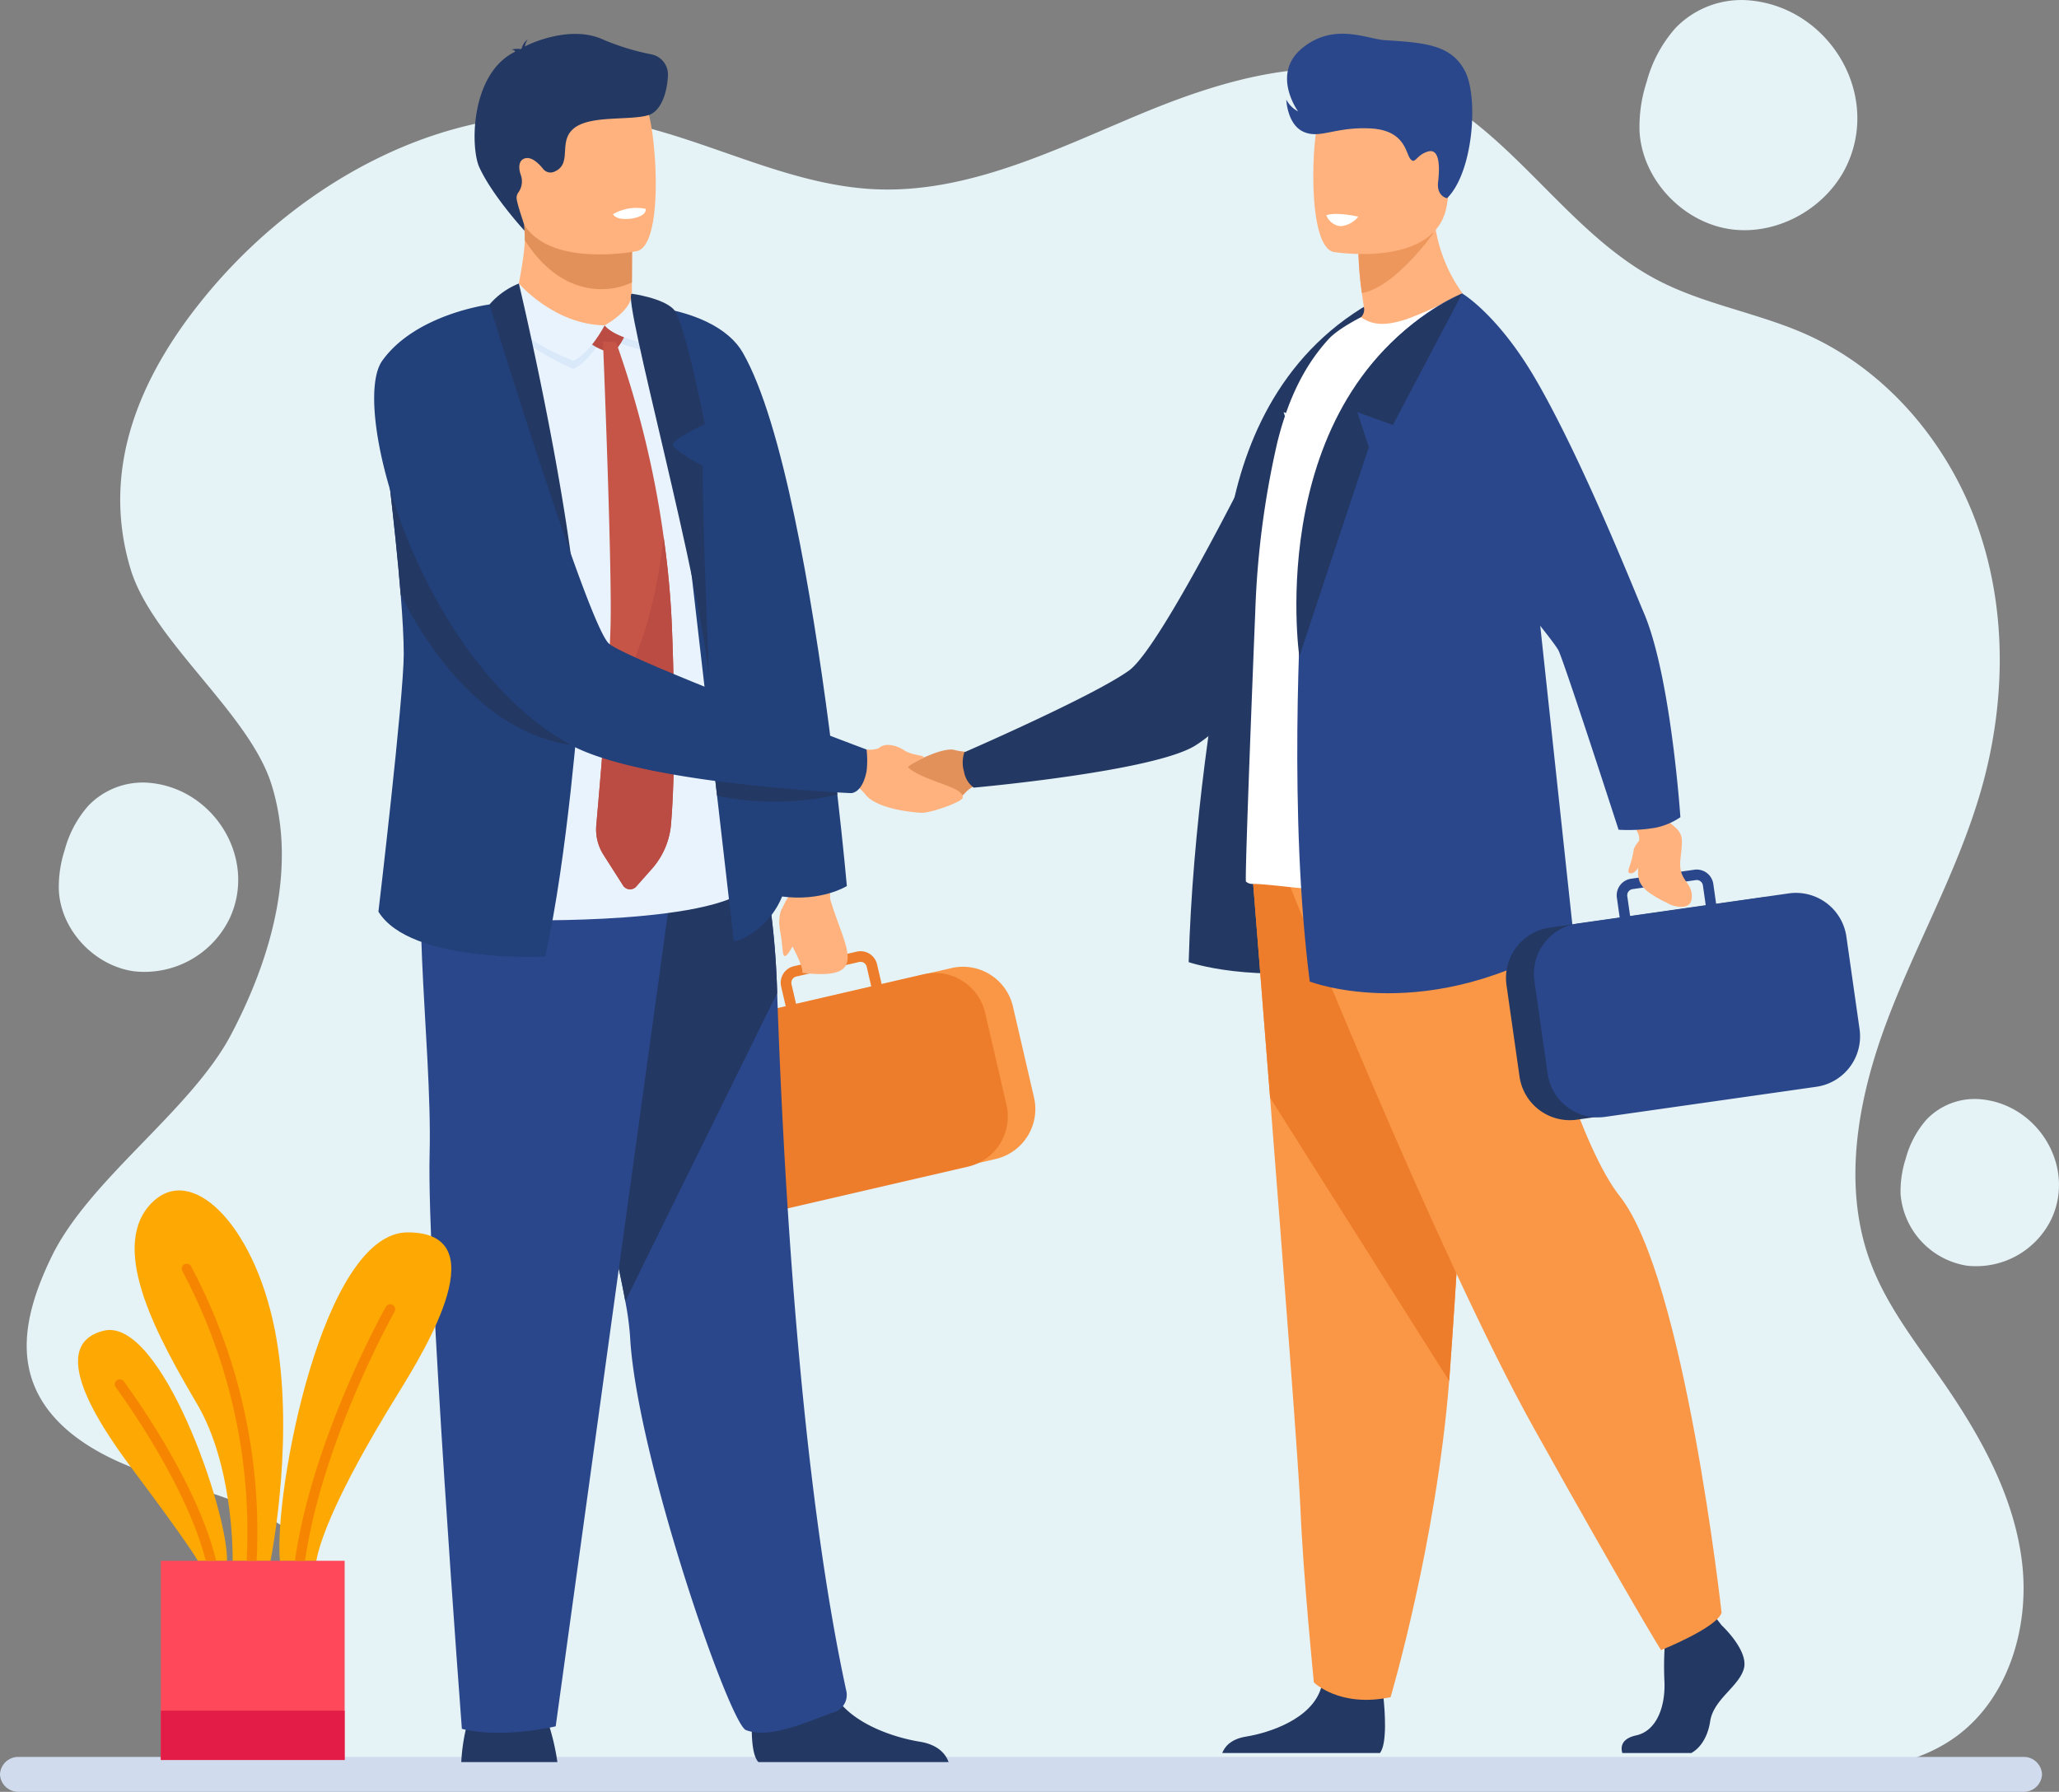<svg xmlns="http://www.w3.org/2000/svg" width="396.696" height="345.248" viewBox="0 0 396.696 345.248">
  <rect x="0" y="0" width="396.696" height="345.248" fill="#808080" stroke="none"/>
  <g id="escrow-settlement" transform="translate(-209.854 -2951.018)">
    <g id="BACKGROUND" transform="translate(215 2951.018)">
      <path id="Path_14583" data-name="Path 14583" d="M77.848,359.825a18.661,18.661,0,0,0,1.077-8.326c-.587-3.925-3.2-7.282-6.248-9.824-7.793-6.5-18.236-8.513-27.854-11.749s-19.656-8.9-22.577-18.619c-2.3-7.646.441-15.87,3.914-23.059,7.246-15,26.918-28.193,34.661-42.947s12.7-32.161,7.749-48.071c-4.289-13.795-23.028-27.741-27.173-41.58-5.688-18.985,1.452-36.521,13.916-51.931,18.761-23.2,48.618-39.392,78.075-34.672,17.6,2.82,33.78,12.7,51.588,13.468,17.759.766,34.436-7.579,50.84-14.428s35.05-12.366,51.648-6c19.213,7.364,29.935,28.43,48.177,37.949,9.024,4.709,19.362,6.3,28.653,10.455,15.647,7,27.537,21.246,33.137,37.446s5.2,34.15.432,50.614c-4.431,15.3-12.432,29.309-18.045,44.219s-8.749,31.73-3.14,46.641c3.1,8.24,8.638,15.283,13.664,22.512,7.343,10.56,13.87,22.171,15.461,34.935s-2.679,26.911-13.272,34.208c-8.552,5.89-19.552,6.5-29.928,6.916-34.614,1.378-69.305,2.757-103.872.479-17.687-1.166-35.377-3.289-53.083-2.477-14.817.679-27.036,3.012-44.718,2.763-18.828-.264-90.918,3.29-96.125-1.494C59.432,382.311,75.87,366.043,77.848,359.825Z" transform="translate(-21.399 -46.047)" fill="#e5f2f6"/>
      <path id="Path_14584" data-name="Path 14584" d="M45.2,211.668a14.547,14.547,0,0,0-11.226,4.409,21.008,21.008,0,0,0-4.589,8.567,22.943,22.943,0,0,0-1.127,7.85c.423,7.627,6.834,14.42,14.394,15.512a18.218,18.218,0,0,0,18.628-10.43C66.476,225.942,57.822,212.427,45.2,211.668Z" transform="translate(-22.064 -60.868)" fill="#e5f2f6"/>
      <path id="Path_14585" data-name="Path 14585" d="M386.189,44.652a17.662,17.662,0,0,0-13.634,5.354,25.512,25.512,0,0,0-5.573,10.4,27.855,27.855,0,0,0-1.369,9.535c.514,9.263,8.3,17.512,17.48,18.838s18.843-4.2,22.623-12.667C412.022,61.987,401.512,45.573,386.189,44.652Z" transform="translate(-54.877 -44.622)" fill="#e5f2f6"/>
      <path id="Path_14586" data-name="Path 14586" d="M436.292,279.208a12.843,12.843,0,0,0-9.916,3.893,18.563,18.563,0,0,0-4.053,7.566,20.26,20.26,0,0,0-.995,6.934,15.226,15.226,0,0,0,12.712,13.7,16.091,16.091,0,0,0,16.452-9.211C455.079,291.814,447.436,279.877,436.292,279.208Z" transform="translate(-60.297 -67.438)" fill="#e5f2f6"/>
    </g>
    <path id="Path_14587" data-name="Path 14587" d="M438.275,426.345H52.118a3.517,3.517,0,0,1-3.635-3.362h0a3.517,3.517,0,0,1,3.635-3.362H438.275a3.517,3.517,0,0,1,3.635,3.362h0A3.517,3.517,0,0,1,438.275,426.345Z" transform="translate(161.371 2869.921)" fill="#d0dbed"/>
    <g id="Group_10050" data-name="Group 10050" transform="translate(5424.837 -7400.044)">
      <g id="Group_10039" data-name="Group 10039" transform="translate(-5047.122 10357.559)">
        <g id="man">
          <path id="Path_14799" data-name="Path 14799" d="M1792.345,876.318l-13.358,25.347-6.852-2.492,2.224,6.763-13.394,40.348S1753.556,895.02,1792.345,876.318Z" transform="translate(-1692.703 -826.271)" fill="#233862"/>
          <path id="Path_14800" data-name="Path 14800" d="M1755.09,950.058s-14.773,54.461-16.2,106.431c0,0,12.253,4.271,31.5.89C1789.744,1053.98,1755.09,950.058,1755.09,950.058Z" transform="translate(-1677.734 -877.6)" fill="#233862"/>
          <path id="Path_14801" data-name="Path 14801" d="M1544.273,1175.519c3.964-.074,9.547.416,11.391-1.6a5.575,5.575,0,0,1,4.557-1.952l-.5-2.614-.6-3.122s-.225-.285-1.039-.275a15.4,15.4,0,0,1-4.244-.367c-3.339-1.193-16.623,6.767-16.176,8.975C1537.834,1175.389,1542.585,1175.551,1544.273,1175.519Z" transform="translate(-1537.655 -1027.542)" fill="#e2915a"/>
          <path id="Path_14802" data-name="Path 14802" d="M1657.064,946.544s-22.441,46.352-29.386,51.327-31.7,15.734-31.7,15.734a6.313,6.313,0,0,0-.047,3.8,4.721,4.721,0,0,0,1.861,3.014s34.613-3.09,42.66-8.1,25.791-24.974,25.791-24.974Z" transform="translate(-1578.041 -875.154)" fill="#233862"/>
          <g id="Group_10037" data-name="Group 10037" transform="translate(67.626 151.234)">
            <path id="Path_14803" data-name="Path 14803" d="M2013.479,1739.922h13.281c1.672-.908,3.162-2.986,3.633-6.086.649-4.279,5.444-6.612,6.482-10.113s-4.279-8.424-4.279-8.424l-.888-1.146-.925-1.189-8.815,2.076s-.219,2.1-.351,4.774a60.909,60.909,0,0,0-.038,6.115c.259,4.666-1.3,9.692-5.452,10.6C2013.06,1737.2,2013.2,1739.019,2013.479,1739.922Z" transform="translate(-1936.398 -1559.879)" fill="#233862"/>
            <path id="Path_14804" data-name="Path 14804" d="M1760.168,1766.089h30.374c1.461-1.783.922-8.361.7-10.509-.046-.432-.077-.684-.077-.684s-10.372-8.3-11.8-1.944c-.043.2-.1.394-.154.586-1.795,5.942-9.846,8.642-14.5,9.394C1761.7,1763.422,1760.581,1764.994,1760.168,1766.089Z" transform="translate(-1760.168 -1586.047)" fill="#233862"/>
            <path id="Path_14805" data-name="Path 14805" d="M1779.211,1237.571s1.575,19.65,3.426,43.27c2.516,32.086,5.542,71.5,5.841,78.965.517,12.965,2.594,33.7,2.594,33.7s4.923,4.927,14.777,2.85c0,0,8.781-29.6,11.289-60.928.039-.514.078-1.031.117-1.548,2.333-31.888,5.961-99.035,5.961-99.035Z" transform="translate(-1773.423 -1227.072)" fill="#f99746"/>
            <path id="Path_14806" data-name="Path 14806" d="M1779.211,1237.571s1.575,19.65,3.426,43.27l34.5,54.59c.039-.514.078-1.031.117-1.548,2.333-31.888,5.961-99.035,5.961-99.035Z" transform="translate(-1773.423 -1227.072)" fill="#ed7d2b"/>
            <path id="Path_14807" data-name="Path 14807" d="M1802.876,1222.092s28.388,71.164,47.054,104.607,24.5,42.776,24.5,42.776,10.694-4.278,11.666-7.194c0,0-7.138-64.564-19.638-80.3-7.063-8.893-15.36-35.582-15.75-44.915s-2.528-27.8-2.528-27.8Z" transform="translate(-1789.896 -1209.259)" fill="#f99746"/>
          </g>
          <path id="Path_14808" data-name="Path 14808" d="M1826.128,842.379c11.093,3.5,30.287-5.946,30.287-5.946s-10.228-7.676-9.692-23.637l-8.577,6.912-5.826,4.695a69.718,69.718,0,0,0,.661,7.619q.175,1.327.413,2.86a2.053,2.053,0,0,1-.931,2.069A26.234,26.234,0,0,0,1826.128,842.379Z" transform="translate(-1738.455 -782.054)" fill="#ffb27d"/>
          <path id="Path_14809" data-name="Path 14809" d="M1775.117,989.641a1.8,1.8,0,0,0,1.166.444c4.166-.057,16.314,2.257,26.592,1.2,8.665-.832,16.335-3.4,24.571-7.091,1.094-.49,3.611-1.833,3.555-3.056-.037-1.339-.17-3.28-.337-5.725a306.259,306.259,0,0,1-.609-39.993c.178-3.141.272-6.257.283-9.325.085-22.863-4.449-42.973-13.558-49.779a75.353,75.353,0,0,1-10.749,4.969c-4.307,1.377-6.527,1.1-8.76-.382,0,0-4.351,2.161-6.21,4.189-4.3,4.693-7.666,10.922-9.887,19.864a170.225,170.225,0,0,0-4.271,32.926C1776.625,944.328,1774.84,989.418,1775.117,989.641Z" transform="translate(-1702.927 -826.271)" fill="#fff"/>
          <path id="Path_14810" data-name="Path 14810" d="M1851.7,914.094l-12.211-37.776s-29.317,11.056-30.674,52.452c-.533,9.433-2.8,48.091,1.3,80.128,0,0,22.841,8.9,50.843-8.662Z" transform="translate(-1725.633 -826.271)" fill="#2b478b"/>
          <path id="Path_14811" data-name="Path 14811" d="M1846.5,839.853a69.8,69.8,0,0,0,.661,7.619c6.456-1.108,13.779-11.542,13.779-11.542a20.568,20.568,0,0,0-8.614-.771Z" transform="translate(-1752.637 -797.505)" fill="#ed975d"/>
          <path id="Path_14812" data-name="Path 14812" d="M1821.762,774.3s19.981,3.319,21.856-9.155,5.718-20.448-6.96-23.095-15.878,1.74-17.516,5.752S1816.613,773.119,1821.762,774.3Z" transform="translate(-1732.703 -732.251)" fill="#ffb27d"/>
          <g id="Group_10038" data-name="Group 10038" transform="translate(122.292 161.046)">
            <path id="Path_14813" data-name="Path 14813" d="M1994.481,1296.071l-40.8,5.813a9.779,9.779,0,0,1-11.029-8.277l-2.52-17.679a9.78,9.78,0,0,1,8.278-11.029l40.8-5.813a9.779,9.779,0,0,1,11.029,8.278l2.52,17.679A9.78,9.78,0,0,1,1994.481,1296.071Z" transform="translate(-1940.04 -1253.686)" fill="#233862"/>
            <path id="Path_14814" data-name="Path 14814" d="M1957.826,1263.007l2.549,17.883a9.8,9.8,0,0,0,5.761,7.576,9.622,9.622,0,0,0,3.179.8h.007a9.563,9.563,0,0,0,2.124-.067l40.722-5.8a9.814,9.814,0,0,0,8.308-11.068l-2.546-17.885a9.819,9.819,0,0,0-11.072-8.308l-14.022,2-.543-3.816a3.233,3.233,0,0,0-3.652-2.741l-1.538.218-8.529,1.216-2.119.3a3.232,3.232,0,0,0-2.742,3.652l.543,3.815-8.123,1.156c-.322.046-.635.108-.942.183a.008.008,0,0,1-.007,0h0a9.822,9.822,0,0,0-6.758,5.9v0A9.7,9.7,0,0,0,1957.826,1263.007Zm33.007-14.591-14.572,2.078-.543-3.816a1.207,1.207,0,0,1,1.024-1.362l3.659-.521,6.713-.959,1.812-.257a1.228,1.228,0,0,1,.363,0,1.209,1.209,0,0,1,1,1.019Z" transform="translate(-1952.353 -1241.544)" fill="#2b478b"/>
          </g>
          <path id="Path_14815" data-name="Path 14815" d="M2017.1,1201.411s2.143,2.854,2.227,3.994c.576,7.728-2.956,8.8,6.188,13.091,0,0,3.9,1.488,3.97-1.542s-2.709-3.08-2.2-7.322c.585-4.894.526-4.939-2.686-7.495l-2.126-3.515Z" transform="translate(-1871.386 -1050.621)" fill="#ffb27d"/>
          <path id="Path_14816" data-name="Path 14816" d="M1922.579,979.248a31.363,31.363,0,0,1-7.178.4s-10.226-31.59-11.542-34.475-30.374-37.041-30.374-37.041l11.787-31.815s6.913,4.046,14.221,16.656c9.028,15.577,18.954,40.663,20.717,44.74,5.274,12.19,7.1,39.521,7.1,39.521A13.159,13.159,0,0,1,1922.579,979.248Z" transform="translate(-1771.42 -826.271)" fill="#2b478b"/>
          <path id="Path_14817" data-name="Path 14817" d="M1831.735,743.342s-2.051-.343-1.72-3.167.326-6.515-1.969-5.828-2.411,2.526-3.354,1.453-.961-5.6-7.793-5.911-9.609,2.063-12.786.667-3.345-6.206-3.345-6.206a5.467,5.467,0,0,0,2.269,2.264s-5.3-7.25.836-12.222,12.394-1.717,15.946-1.5c7.825.474,12.879.943,15.436,6.085S1836.756,738.393,1831.735,743.342Z" transform="translate(-1720.803 -711.645)" fill="#2b478b"/>
          <path id="Path_14818" data-name="Path 14818" d="M2020.839,1218.981s-2.063,2.151-2.193,3.045c-.418,2.872-1.377,4.113-.9,4.425,1,.649,2.322-1.477,2.953-3.385A8.722,8.722,0,0,0,2020.839,1218.981Z" transform="translate(-1871.748 -1064.792)" fill="#ffb27d"/>
          <path id="Path_14819" data-name="Path 14819" d="M1839.1,876.318l-13.358,25.347-6.853-2.492,2.224,6.763-13.394,40.348S1800.312,895.02,1839.1,876.318Z" transform="translate(-1725.249 -826.271)" fill="#233862"/>
        </g>
        <path id="Path_14820" data-name="Path 14820" d="M1826.128,826.142a3.314,3.314,0,0,0,2.724,2.112,4.94,4.94,0,0,0,3.446-1.834S1828.075,825.441,1826.128,826.142Z" transform="translate(-1738.455 -791.168)" fill="#fff"/>
      </g>
      <g id="Group_10043" data-name="Group 10043" transform="translate(-5142.895 10357.592)">
        <g id="Group_10040" data-name="Group 10040" transform="translate(57.687 176.75)">
          <path id="Path_14821" data-name="Path 14821" d="M1446.1,1349.613l40.569-9.4a9.883,9.883,0,0,0,7.376-11.824l-4.073-17.581a9.882,9.882,0,0,0-11.824-7.375l-40.569,9.4a9.883,9.883,0,0,0-7.375,11.824l4.073,17.581A9.883,9.883,0,0,0,1446.1,1349.613Z" transform="translate(-1424.597 -1300.185)" fill="#f99746"/>
          <path id="Path_14822" data-name="Path 14822" d="M1469.983,1300.7v0a9.927,9.927,0,0,0-8.523-3.1h0a.01.01,0,0,1-.008,0c-.317.042-.634.1-.955.171l-8.077,1.874-.88-3.794a3.265,3.265,0,0,0-3.916-2.442l-2.108.487-8.482,1.965-1.529.355a3.267,3.267,0,0,0-2.442,3.916l.88,3.794-13.944,3.23a9.923,9.923,0,0,0-7.4,11.868l4.123,17.785a9.918,9.918,0,0,0,11.867,7.4l40.5-9.381a9.676,9.676,0,0,0,2.026-.712h0l0,0a9.752,9.752,0,0,0,2.7-1.916,9.911,9.911,0,0,0,2.667-9.241l-4.12-17.784A9.808,9.808,0,0,0,1469.983,1300.7Zm-34.929-1.03a1.222,1.222,0,0,1,.573-1.325,1.242,1.242,0,0,1,.34-.137l1.8-.418,6.677-1.545,3.639-.843a1.22,1.22,0,0,1,1.462.911l.879,3.794-14.491,3.356Z" transform="translate(-1412.338 -1293.325)" fill="#ed7d2b"/>
        </g>
        <path id="Path_14823" data-name="Path 14823" d="M1490.491,1240.386s-1.225,4.346-.8,5.73c2.85,9.382,7.778,15.522-5.469,13.937,0,0,.547-.543-1.988-5.317-2.925-5.507-2.876-5.587-.254-10.069l.9-5.118Z" transform="translate(-1401.764 -1079.143)" fill="#ffb27d"/>
        <path id="Path_14824" data-name="Path 14824" d="M1535.7,1175.6c-4-.242-8.874-1.289-10.651-3.4a9.839,9.839,0,0,0-4.025-3.041l.614-2.618.736-3.127s.239-.278,1.06-.233c0,0,3.136.709,4.3-.191s3.293-.352,4.6.519c1.668,1.108,3.919.929,3.864,1.471,0,0-3.307,1.625-3,1.9,3.027,2.688,11,3.756,10.483,5.856C1543.482,1173.553,1537.4,1175.7,1535.7,1175.6Z" transform="translate(-1430.304 -1025.524)" fill="#ffb27d"/>
        <path id="Path_14825" data-name="Path 14825" d="M1333.682,840.623l-.012,2.174s.592,6.8-7.78,7.792-15.238.865-15.011-4.382c.754-4.062,2.1-10.368,2.161-13.729a23.684,23.684,0,0,0-.3-4.071l16.223-.324,4.779.781Z" transform="translate(-1284.023 -792.728)" fill="#ffb27d"/>
        <path id="Path_14826" data-name="Path 14826" d="M1338.025,828.863l-.062,11.76a13.722,13.722,0,0,1-5.848,1.29c-7.456,0-12.275-5.468-14.794-9.436a23.658,23.658,0,0,0-.3-4.071l16.223-.324Z" transform="translate(-1288.304 -792.728)" fill="#e2915a"/>
        <path id="Path_14827" data-name="Path 14827" d="M1306.863,762.125c1.882,10.13,14.953,9.8,20.6,9.161,1.59-.177,2.59-.38,2.59-.38,1.793-.479,2.792-3.3,3.257-7,.922-7.319-.243-18.062-1.479-20.81-1.861-4.135-5.366-8.607-18.529-5.38S1304.448,749.145,1306.863,762.125Z" transform="translate(-1279.387 -729.057)" fill="#ffb27d"/>
        <path id="Path_14828" data-name="Path 14828" d="M1277.741,1781.443h18.522a44.731,44.731,0,0,0-1.478-6.649,18.89,18.89,0,0,0-1.049-2.668c-1.8-3.6-13.243-1.309-13.243-1.309s-1.062.911-1.893,4.389A36.873,36.873,0,0,0,1277.741,1781.443Z" transform="translate(-1260.96 -1448.449)" fill="#233862"/>
        <path id="Path_14829" data-name="Path 14829" d="M1461.89,1758.33c.05,2.519.368,4.9,1.282,5.845h36.637c-.465-1.326-1.784-3.319-5.546-3.93-4.274-.692-10.936-2.75-14.825-6.861a11.033,11.033,0,0,1-2.87-5.2c-1.724-7.674-14.252,2.351-14.252,2.351A62.071,62.071,0,0,0,1461.89,1758.33Z" transform="translate(-1389.137 -1431.182)" fill="#233862"/>
        <path id="Path_14830" data-name="Path 14830" d="M1339.547,1301.2a57.768,57.768,0,0,1,.919,6.768c1.165,22.718,19.124,74.662,22.336,75.873,4.971,1.876,12.8-2.111,16.893-3.415a3.512,3.512,0,0,0,2.464-3.99c-8.893-40.885-12.162-99.759-13.351-134.615a158.182,158.182,0,0,0-3.614-29.684s-43.8-11.687-44.061,3.1C1320.9,1228.319,1335.64,1279.623,1339.547,1301.2Z" transform="translate(-1291.162 -1057.011)" fill="#2b478b"/>
        <path id="Path_14831" data-name="Path 14831" d="M1339.547,1301.2l29.26-59.379a158.182,158.182,0,0,0-3.614-29.684s-43.8-11.687-44.061,3.1C1320.9,1228.319,1335.64,1279.623,1339.547,1301.2Z" transform="translate(-1291.162 -1057.011)" fill="#233862"/>
        <path id="Path_14832" data-name="Path 14832" d="M1301.262,1220.316l-23.155,167.82s-10.168,2.452-18.077.491c0,0-6.779-89.255-6.214-110.833s-4.866-57.739,1.239-61.727S1301.262,1220.316,1301.262,1220.316Z" transform="translate(-1243.132 -1062.039)" fill="#2b478b"/>
        <path id="Path_14833" data-name="Path 14833" d="M1319.8,727.378c-3.617,1.139-11.266-.024-14.463,2.563s-.151,6.853-3.806,8.375l-.014.006a1.8,1.8,0,0,1-2.1-.526c-1.012-1.264-2.412-2.522-3.693-2-1.05.43-1.1,1.787-.64,3.105a3.67,3.67,0,0,1-.393,3.317,1.812,1.812,0,0,0-.4,1.336c.3,1.672,1.134,3.846,1.438,4.958l.084,1.167s-6.122-6.626-8.7-12.2c-1.769-3.826-1.734-18.127,6.921-22.308a.288.288,0,0,1-.083-.094c-.187-.335-.708-.259-.708-.259a3.9,3.9,0,0,1,1.9-.123c-.025-.018.022-.072.126-.151a3.055,3.055,0,0,1,1.169-1.734,3.4,3.4,0,0,0-.554,1.367c2.274-1.2,9.27-3.853,14.817-1.439a46.235,46.235,0,0,0,9.528,2.952,3.973,3.973,0,0,1,3.218,4.047C1323.344,722.483,1322.387,726.434,1319.8,727.378Z" transform="translate(-1266.843 -711.754)" fill="#233862"/>
        <path id="Path_14834" data-name="Path 14834" d="M1304.4,897.311l5.331,114.386s44.495.727,43.224-9.342-16.038-101.541-16.038-101.541" transform="translate(-1279.514 -840.917)" fill="#e9f3fe"/>
        <path id="Path_14835" data-name="Path 14835" d="M1263.963,959.221s-2.259,30.552-6.6,49.732c0,0-25.965,1.378-32.127-8.648,0,0,4.878-41.271,4.878-49.642,0-2.942-.227-6.943-.587-11.414-.539-6.774-1.377-14.619-2.173-21.454-1.1-9.518-2.119-17.083-2.119-17.083l21.407-17.4Z" transform="translate(-1224.414 -831.175)" fill="#22407a"/>
        <path id="Path_14836" data-name="Path 14836" d="M1432.947,995.895s-4.844,3.033-12.473,2.015c-2.776,6.809-9.326,9.123-9.326,8.507,0-.075-1.47-12.861-3.207-27.928-.171-1.506-.345-3.033-.523-4.571-.014-.132-.032-.263-.047-.4-.292-2.523-.583-5.076-.879-7.617-2.09-18.147-4.1-35.542-4.1-35.542-4.553-27.872-8.408-46.292-8.408-46.292,9.714,1.011,16.268,4.471,18.884,9,7.753,13.438,13.366,47.047,16.656,72.206.007.064.014.128.024.192.566,4.343,1.065,8.432,1.488,12.117.029.231.054.459.078.683C1432.327,988.815,1432.947,995.895,1432.947,995.895Z" transform="translate(-1341.877 -831.701)" fill="#22407a"/>
        <path id="Path_14837" data-name="Path 14837" d="M1384.955,884.077" transform="translate(-1335.59 -831.705)" fill="#2b478b"/>
        <path id="Path_14838" data-name="Path 14838" d="M1373.964,823.271s.423,1.307,3.721.83c0,0,2.769-.4,2.564-1.857A8.984,8.984,0,0,0,1373.964,823.271Z" transform="translate(-1327.939 -788.538)" fill="#fff"/>
        <g id="Group_10042" data-name="Group 10042" transform="translate(23.62 48.1)">
          <path id="Path_14839" data-name="Path 14839" d="M1300.244,876.911c-.054-1.092,5.116-2.6,5.116-2.6s5.918,8.205,15.668,8.348c0,0-2.778,5.408-6.053,6.808C1314.976,889.466,1300.566,883.394,1300.244,876.911Z" transform="translate(-1300.244 -873.007)" fill="#d9e9f9"/>
          <path id="Path_14840" data-name="Path 14840" d="M1368.635,886.418s5.165-3.062,5.183-6.382c0,0,3.336-.417,4.793,1.2,0,0,1.225,5.689-.4,8.994C1378.212,890.23,1370.774,889.1,1368.635,886.418Z" transform="translate(-1347.85 -876.958)" fill="#d9e9f9"/>
          <path id="Path_14841" data-name="Path 14841" d="M1356.425,895.681l7-1.679a1.061,1.061,0,0,1,.89,1.22c-.025,1.141-1.973,4.475-2.835,4.741S1354.768,897.989,1356.425,895.681Z" transform="translate(-1339.146 -886.713)" fill="#ba4c43"/>
          <path id="Path_14842" data-name="Path 14842" d="M1302.929,873.361c-.055-1.092,3.445-3.341,3.445-3.341s6.773,7.916,16.524,8.058c0,0-2.778,5.408-6.053,6.808C1316.844,884.886,1303.25,879.843,1302.929,873.361Z" transform="translate(-1302.112 -870.02)" fill="#e9f3fe"/>
          <path id="Path_14843" data-name="Path 14843" d="M1368.635,882.588s5.224-2.769,5.242-6.089a16.683,16.683,0,0,1,4.61,3.005,9.586,9.586,0,0,1-.276,6.9S1370.774,885.267,1368.635,882.588Z" transform="translate(-1347.85 -874.53)" fill="#e9f3fe"/>
          <g id="Group_10041" data-name="Group 10041" transform="translate(19.142 11.16)">
            <path id="Path_14844" data-name="Path 14844" d="M1377.676,999.553a14.858,14.858,0,0,1-3.523,8.6l-3.138,3.543a1.6,1.6,0,0,1-2.657-.23l-3.788-5.942a9.129,9.129,0,0,1-1.3-5.655c.4-4.534,1.158-13.271,1.776-21.7.5-6.831.917-13.466.982-17.5.209-12.881-1.479-53.929-1.479-53.929l2.517.132a189.632,189.632,0,0,1,9.168,37.523c.757,5.331,1.325,11.007,1.578,16.89C1377.807,961.285,1378.894,984.728,1377.676,999.553Z" transform="translate(-1363.228 -906.74)" fill="#c65447"/>
            <path id="Path_14845" data-name="Path 14845" d="M1377.676,1085.8a14.859,14.859,0,0,1-3.523,8.6l-3.138,3.542a1.6,1.6,0,0,1-2.657-.23l-3.788-5.941a9.13,9.13,0,0,1-1.3-5.655c.4-4.534,1.158-13.271,1.776-21.7,7.054-9.669,10-22.951,11.188-33.775.757,5.33,1.325,11.007,1.578,16.89C1377.807,1047.527,1378.894,1070.97,1377.676,1085.8Z" transform="translate(-1363.228 -992.982)" fill="#ba4c43"/>
          </g>
        </g>
        <path id="Path_14846" data-name="Path 14846" d="M1295.893,870.02s13.868,58.082,11.66,79.961c0,0-5.1-23.38-17.369-42.532,0,0,4.478-3.938,4.234-5.39a15.325,15.325,0,0,0-6.548-.322s.357-25.036,2.367-27.681A14.655,14.655,0,0,1,1295.893,870.02Z" transform="translate(-1268.012 -821.92)" fill="#233862"/>
        <path id="Path_14847" data-name="Path 14847" d="M1385.452,876.5c-2.08.168,13.743,56.756,14.915,74.894,0,0-1.39-32.368-1.253-41.7,0,0-5.76-3.049-5.76-4.119s6.145-3.962,6.145-3.962-3.891-19.934-6.014-22.13S1385.452,876.5,1385.452,876.5Z" transform="translate(-1335.805 -826.43)" fill="#233862"/>
        <path id="Path_14848" data-name="Path 14848" d="M1479.9,1266.215s-.961,1.3-.35,4.565.273,5.067,1.117,4.5,2.59-4.483,2.59-4.483Z" transform="translate(-1401.298 -1097.704)" fill="#ffb27d"/>
        <path id="Path_14849" data-name="Path 14849" d="M1267.121,1022.458c-16.145-2.411-26.94-17.5-32.739-28.922-.54-6.774-1.378-14.619-2.173-21.454l3.777-10.777Z" transform="translate(-1229.267 -885.462)" fill="#233862"/>
        <path id="Path_14850" data-name="Path 14850" d="M1461.771,1174.147a54.453,54.453,0,0,1-23.177.217c-.171-1.506-.345-3.032-.523-4.571-.014-.132-.032-.263-.047-.4q.5-1.964,1.008-3.93c5.777,2.068,18.688,6.6,22.66,8C1461.721,1173.7,1461.746,1173.923,1461.771,1174.147Z" transform="translate(-1372.531 -1027.577)" fill="#233862"/>
        <path id="Path_14851" data-name="Path 14851" d="M1244.753,883.3c.005,0-14.187,1.792-20.661,10.83s7.43,58.265,36.289,74.029c13.882,7.583,53.939,9.291,53.939,9.291s2.2.221,3.075-4.212a17.728,17.728,0,0,0,0-4.182s-45.6-17.1-49.605-20.388S1244.753,883.3,1244.753,883.3Z" transform="translate(-1222.526 -831.164)" fill="#22407a"/>
      </g>
    </g>
    <g id="Group_9850" data-name="Group 9850" transform="translate(-550.217 525.578)">
      <g id="Group_7544" data-name="Group 7544" transform="translate(775.101 2654.82)">
        <g id="Group_7487" data-name="Group 7487" transform="translate(15.958 71.352)">
          <g id="Group_7486" data-name="Group 7486">
            <rect id="Rectangle_2467" data-name="Rectangle 2467" width="35.414" height="38.38" fill="#ff495a"/>
          </g>
          <rect id="Rectangle_2468" data-name="Rectangle 2468" width="35.414" height="9.494" transform="translate(0 28.885)" fill="#e21c47"/>
        </g>
        <g id="Group_7497" data-name="Group 7497">
          <g id="Group_7490" data-name="Group 7490" transform="translate(10.905)">
            <g id="Group_7488" data-name="Group 7488">
              <path id="Path_4267" data-name="Path 4267" d="M88.4,376.507h7.3c.417-2.135,4.7-24.959.82-44.514-4.062-20.536-16.466-32.729-24.167-23.956s1.925,25.881,9.2,38.267C88.417,358.006,88.417,374.7,88.4,376.507Z" transform="translate(-69.512 -305.156)" fill="#fda803"/>
            </g>
            <g id="Group_7489" data-name="Group 7489" transform="translate(9.072 14.112)">
              <path id="Path_4268" data-name="Path 4268" d="M90.547,375.658h1.927a108.765,108.765,0,0,0-12.648-56.771.961.961,0,1,0-1.649.988A106.845,106.845,0,0,1,90.547,375.658Z" transform="translate(-78.038 -318.418)" fill="#f68601"/>
            </g>
          </g>
          <g id="Group_7493" data-name="Group 7493" transform="translate(38.792 8.077)">
            <g id="Group_7491" data-name="Group 7491">
              <path id="Path_4269" data-name="Path 4269" d="M120.443,312.746c-16.491,0-25.833,50.256-24.617,63.275h7.021c.574-3.306,3.31-12.119,15.71-32.164C124.351,334.493,137.449,312.746,120.443,312.746Z" transform="translate(-95.72 -312.746)" fill="#fda803"/>
            </g>
            <g id="Group_7492" data-name="Group 7492" transform="translate(2.998 13.85)">
              <path id="Path_4270" data-name="Path 4270" d="M117.368,325.889a.965.965,0,0,0-1.315.36c-.152.271-14.156,25.234-17.516,48.939h1.946c3.364-23.232,17.093-47.725,17.251-47.989A.966.966,0,0,0,117.368,325.889Z" transform="translate(-98.537 -325.762)" fill="#f68601"/>
            </g>
          </g>
          <g id="Group_7496" data-name="Group 7496" transform="translate(0 26.883)">
            <g id="Group_7494" data-name="Group 7494">
              <path id="Path_4271" data-name="Path 4271" d="M87.967,374.889c.276-9.289-12.68-47.057-23.745-44.328-12.085,2.984,1.1,20.76,6.039,27.37,7.878,10.527,10.94,15.036,12.093,16.958Z" transform="translate(-59.263 -330.42)" fill="#fda803"/>
            </g>
            <g id="Group_7495" data-name="Group 7495" transform="translate(7.068 9.487)">
              <path id="Path_4272" data-name="Path 4272" d="M85.449,374.317c-3.753-15.634-17.2-33.769-17.808-34.593a.963.963,0,0,0-1.546,1.148c.15.2,13.517,18.248,17.356,33.445Z" transform="translate(-65.906 -339.336)" fill="#f68601"/>
            </g>
          </g>
        </g>
      </g>
    </g>
  </g>
</svg>
